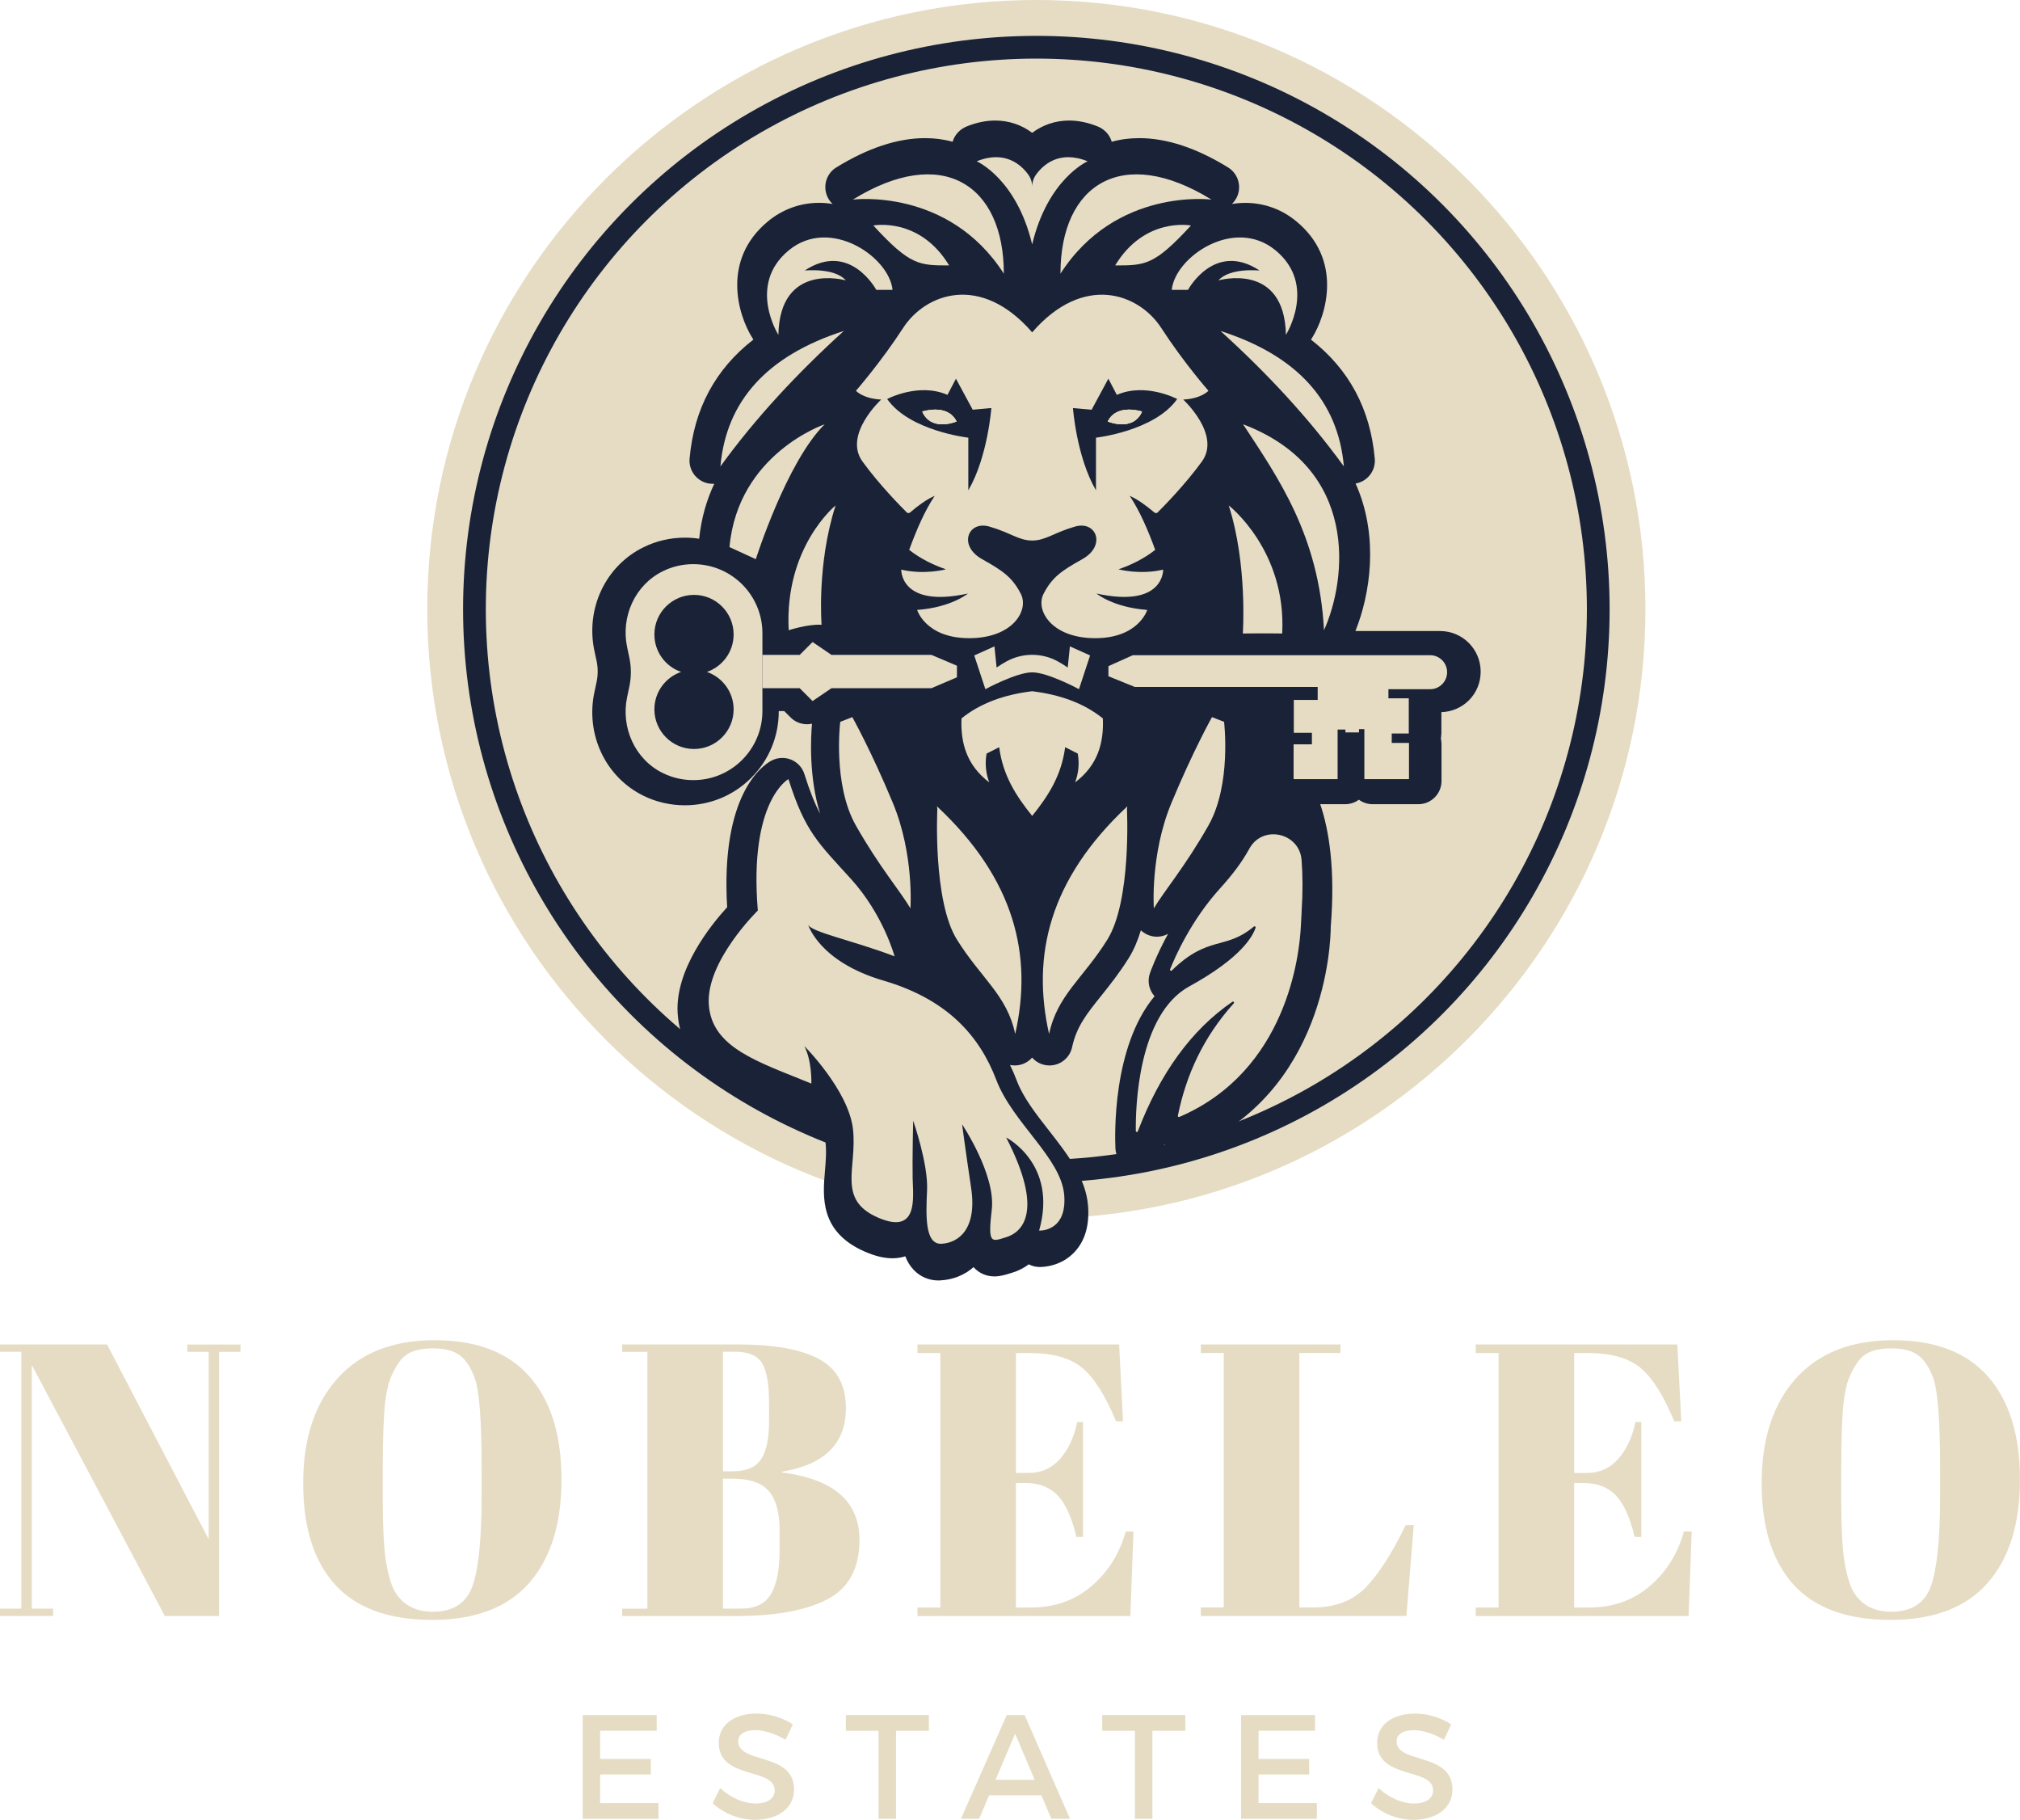 <?xml version="1.0" encoding="UTF-8"?>
<svg id="Layer_1" xmlns="http://www.w3.org/2000/svg" version="1.1" viewBox="0 0 483.37 435.37">
  <!-- Generator: Adobe Illustrator 29.0.1, SVG Export Plug-In . SVG Version: 2.1.0 Build 192)  -->
  <defs>
    <style>
      .st0 {
        fill: #1a2238;
      }

      .st1 {
        fill: #e5dcc3;
      }

      .st2 {
        fill: none;
        stroke: #1a2238;
        stroke-miterlimit: 10;
        stroke-width: 5.44px;
      }
    </style>
  </defs>
  <g>
    <path class="st1" d="M52.43,323.41v63.2h-12.99l-31.83-60.04v58.28h5.1v1.76H0v-1.76h5.1v-61.44H0v-1.76h25.61l24.32,46.59v-44.82h-5.1v-1.76h12.71v1.76h-5.1Z"/>
    <path class="st1" d="M103.37,387.54c-10.33,0-18.05-2.8-23.16-8.4-5.1-5.6-7.66-13.7-7.66-24.31s2.74-18.96,8.21-25.06c5.47-6.09,13.22-9.14,23.25-9.14s17.59,2.89,22.69,8.68c5.1,5.79,7.66,14,7.66,24.64s-2.58,18.9-7.75,24.78c-5.17,5.88-12.92,8.82-23.25,8.82ZM115.25,357.94v-6.87c0-11.32-.56-18.47-1.67-21.44-1.24-3.4-3-5.51-5.29-6.31-1.3-.49-2.88-.74-4.73-.74s-3.45.25-4.78.74c-1.33.5-2.43,1.36-3.29,2.6-.87,1.24-1.56,2.54-2.09,3.9-.53,1.36-.94,3.28-1.25,5.75-.37,3.59-.56,8.88-.56,15.87v6.68c0,7.55.29,12.92.88,16.1.59,3.19,1.31,5.46,2.18,6.82,1.92,3.03,4.89,4.55,8.91,4.55,4.89,0,8.06-2.06,9.51-6.17,1.45-4.11,2.18-11.28,2.18-21.48Z"/>
    <path class="st1" d="M148.87,321.65h27.75c8.6,0,15.05,1.16,19.35,3.48,4.3,2.32,6.45,6.23,6.45,11.74,0,8.48-5.1,13.55-15.31,15.22v.19c12.37,1.55,18.56,6.93,18.56,16.15,0,6.74-2.54,11.46-7.61,14.15-5.07,2.69-12.38,4.04-21.9,4.04h-27.28v-1.76h6.03v-61.44h-6.03v-1.76ZM173,323.41v28.58h2.41c3.22,0,5.46-.97,6.73-2.92,1.27-1.95,1.9-4.93,1.9-8.96v-4.36c0-4.58-.56-7.78-1.67-9.61-1.11-1.82-3.25-2.74-6.4-2.74h-2.97ZM173,353.76v31.09h4.36c3.4,0,5.78-1.17,7.15-3.53,1.36-2.35,2.04-5.81,2.04-10.39v-4.92c0-4.08-.83-7.15-2.5-9.19-1.67-2.04-4.64-3.06-8.91-3.06h-2.13Z"/>
    <path class="st1" d="M219.54,321.65h48.26l.93,18.38h-1.67c-2.6-6.25-5.32-10.53-8.17-12.85-2.85-2.32-7.02-3.48-12.53-3.48h-3.25v28.68h3.16c2.91,0,5.35-1.1,7.33-3.29,1.98-2.2,3.37-5.15,4.18-8.86h1.39v27.47h-1.58c-1.11-4.64-2.62-7.95-4.5-9.93-1.89-1.98-4.47-2.97-7.75-2.97h-2.23v29.79h3.53c5.69,0,10.53-1.7,14.52-5.1,3.99-3.4,6.73-7.76,8.21-13.09h1.86l-.74,20.23h-50.95v-2.04h5.48v-60.88h-5.48v-2.04Z"/>
    <path class="st1" d="M287.35,321.65h33.41v2.04h-9.84v60.88h3.34c5.26,0,9.45-1.61,12.58-4.83,3.12-3.22,6.29-8.17,9.51-14.85h1.95l-1.76,21.72h-49.19v-2.04h5.48v-60.88h-5.48v-2.04Z"/>
    <path class="st1" d="M353.12,321.65h48.26l.93,18.38h-1.67c-2.6-6.25-5.32-10.53-8.17-12.85-2.85-2.32-7.02-3.48-12.53-3.48h-3.25v28.68h3.16c2.91,0,5.35-1.1,7.33-3.29,1.98-2.2,3.37-5.15,4.18-8.86h1.39v27.47h-1.58c-1.11-4.64-2.62-7.95-4.5-9.93-1.89-1.98-4.47-2.97-7.75-2.97h-2.23v29.79h3.53c5.69,0,10.53-1.7,14.52-5.1,3.99-3.4,6.73-7.76,8.21-13.09h1.86l-.74,20.23h-50.95v-2.04h5.48v-60.88h-5.48v-2.04Z"/>
    <path class="st1" d="M452.37,387.54c-10.33,0-18.05-2.8-23.16-8.4-5.1-5.6-7.66-13.7-7.66-24.31s2.74-18.96,8.21-25.06c5.47-6.09,13.22-9.14,23.25-9.14s17.59,2.89,22.69,8.68c5.1,5.79,7.66,14,7.66,24.64s-2.58,18.9-7.75,24.78c-5.17,5.88-12.92,8.82-23.25,8.82ZM464.25,357.94v-6.87c0-11.32-.56-18.47-1.67-21.44-1.24-3.4-3-5.51-5.29-6.31-1.3-.49-2.88-.74-4.73-.74s-3.45.25-4.78.74c-1.33.5-2.43,1.36-3.29,2.6-.87,1.24-1.56,2.54-2.09,3.9-.53,1.36-.94,3.28-1.25,5.75-.37,3.59-.56,8.88-.56,15.87v6.68c0,7.55.29,12.92.88,16.1.59,3.19,1.31,5.46,2.18,6.82,1.92,3.03,4.89,4.55,8.91,4.55,4.89,0,8.06-2.06,9.51-6.17,1.45-4.11,2.18-11.28,2.18-21.48Z"/>
  </g>
  <g>
    <path class="st1" d="M157.14,410.32v3.76h-13.53v6.73h12.12v3.72h-12.12v6.84h13.96v3.76h-18.14v-24.8h17.71Z"/>
    <path class="st1" d="M180.69,413.93c-2.44,0-4.04.96-4.04,2.66,0,5.49,13.39,2.55,13.36,11.55,0,4.46-3.9,7.23-9.35,7.23-3.9,0-7.58-1.59-10.13-3.97l1.81-3.61c2.55,2.37,5.74,3.68,8.4,3.68,2.91,0,4.64-1.17,4.64-3.12,0-5.6-13.39-2.48-13.39-11.41,0-4.25,3.65-6.98,9.04-6.98,3.22,0,6.38,1.06,8.68,2.59l-1.74,3.68c-2.69-1.63-5.39-2.3-7.26-2.3Z"/>
    <path class="st1" d="M222.28,410.32v3.76h-7.87v21.05h-4.18v-21.05h-7.83v-3.76h19.88Z"/>
    <path class="st1" d="M249.19,429.52h-12.51l-2.37,5.6h-4.36l10.95-24.8h4.29l10.84,24.8h-4.46l-2.37-5.6ZM247.59,425.8l-4.68-11.02-4.68,11.02h9.35Z"/>
    <path class="st1" d="M283.63,410.32v3.76h-7.87v21.05h-4.18v-21.05h-7.83v-3.76h19.88Z"/>
    <path class="st1" d="M314.69,410.32v3.76h-13.53v6.73h12.12v3.72h-12.12v6.84h13.96v3.76h-18.14v-24.8h17.71Z"/>
    <path class="st1" d="M338.24,413.93c-2.44,0-4.04.96-4.04,2.66,0,5.49,13.39,2.55,13.36,11.55,0,4.46-3.9,7.23-9.35,7.23-3.9,0-7.58-1.59-10.13-3.97l1.81-3.61c2.55,2.37,5.74,3.68,8.4,3.68,2.91,0,4.64-1.17,4.64-3.12,0-5.6-13.39-2.48-13.39-11.41,0-4.25,3.65-6.98,9.04-6.98,3.22,0,6.38,1.06,8.68,2.59l-1.74,3.68c-2.69-1.63-5.39-2.3-7.26-2.3Z"/>
  </g>
  <path class="st1" d="M247.99,291.51c-80.37,0-145.75-65.39-145.75-145.76S167.62,0,247.99,0s145.75,65.39,145.75,145.76-65.39,145.76-145.75,145.76Z"/>
  <circle class="st2" cx="247.99" cy="145.76" r="134.46"/>
  <path class="st0" d="M344.88,175.66c0,.36-.03.7-.09,1.04.09.41.15.84.15,1.28v8.88c0,3.05-2.48,5.54-5.54,5.54h-10.95c-1.23,0-2.36-.4-3.28-1.08-.92.67-2.05,1.08-3.28,1.08h-5.97c2.06,6.04,3.64,15.38,2.52,29.27-.02,3.84-1.1,39.71-33.69,53.33-.69.29-1.42.44-2.14.44-1.26,0-2.5-.43-3.5-1.25-.17-.13-.32-.28-.47-.44-.35.85-.68,1.72-1,2.61-.81,2.2-2.91,3.62-5.2,3.62-.28,0-.56-.02-.85-.06-2.6-.4-4.56-2.58-4.68-5.21-.13-2.8-.8-24.22,9.36-36.37-1.31-1.47-1.78-3.58-1.1-5.51.09-.28,1.49-4.22,4.34-9.43-.81.45-1.73.7-2.68.7-.43,0-.85-.05-1.27-.15-.98-.23-1.86-.72-2.56-1.38-.74,2.44-1.69,4.69-2.87,6.59-2.29,3.66-4.6,6.55-6.64,9.1-3.43,4.28-5.9,7.37-6.94,12.25-.54,2.55-2.78,4.37-5.38,4.39h-.04c-1.64,0-3.13-.71-4.15-1.88-1.02,1.16-2.52,1.88-4.15,1.88h-.04c-.37,0-.74-.04-1.1-.12.6,1.24,1.16,2.53,1.66,3.86,1.51,3.98,4.64,7.98,7.67,11.85,4.34,5.55,8.82,11.3,9.34,17.97.36,4.65-.71,8.36-3.2,11.04-3.1,3.35-7.18,3.62-8.35,3.62-.29,0-.46-.02-.46-.02-.76-.06-1.5-.27-2.18-.62-1.16.88-2.49,1.56-3.96,2l-.49.15c-1.17.36-2.39.74-3.76.74-1.95,0-3.71-.78-4.96-2.18,0-.02-.02-.03-.03-.04-2.18,1.91-4.94,3.02-7.96,3.17-.15,0-.3.02-.45.02-2.26,0-4.36-.89-5.9-2.51-.9-.94-1.56-2.03-2.03-3.27-.89.28-1.91.47-3.08.47-2.01,0-4.2-.53-6.7-1.63-10.7-4.71-9.98-13.1-9.45-19.22.19-2.28.4-4.63.13-6.91-.25-2.07-1.22-4.41-2.5-6.68-.7.31-1.45.46-2.2.46-.71,0-1.42-.13-2.1-.41-1.23-.5-2.44-.98-3.63-1.46-12.38-4.94-24.07-9.6-24.94-22.68-.7-10.44,7.86-21.11,11.84-25.46-1.6-27.01,8.48-33.92,10.57-35.05.82-.44,1.73-.66,2.64-.66.7,0,1.4.13,2.07.4,1.53.62,2.71,1.88,3.2,3.46,1.31,4.14,2.48,7.06,3.77,9.49-2.76-8.88-2.22-18.47-1.95-21.54-.4.09-.79.13-1.19.13-1.43,0-2.85-.55-3.92-1.62l-1.53-1.53h-1.31v.06c0,6-2.34,11.66-6.59,15.91-4.24,4.24-9.89,6.57-15.89,6.57-3.46,0-6.89-.79-9.91-2.29-9.04-4.43-13.88-14.62-11.73-24.76l.55-2.57c.32-1.56.32-3.22,0-4.79l-.55-2.55c-2.14-10.15,2.69-20.34,11.76-24.78,3-1.5,6.43-2.29,9.89-2.29,1.16,0,2.3.09,3.42.26.52-5.03,1.84-9.4,3.62-13.16-.13,0-.26.02-.39.02-.65,0-1.31-.11-1.94-.35-2.33-.88-3.8-3.2-3.58-5.68,1.04-11.88,6.16-21.41,15.27-28.48-.07-.1-.14-.21-.21-.32-3.58-5.66-7.41-18.78,3.68-27.95,3.5-2.9,7.75-4.44,12.25-4.44,1.08,0,2.15.09,3.22.27-.63-.59-1.12-1.34-1.42-2.2-.85-2.45.09-5.17,2.3-6.53,7.54-4.65,14.69-7.02,21.26-7.02,2.33,0,4.53.29,6.59.87.47-1.64,1.71-2.99,3.35-3.66,2.32-.94,4.62-1.42,6.84-1.42,3.26,0,6.29,1.02,8.85,2.94,2.56-1.92,5.59-2.94,8.85-2.94,2.22,0,4.52.48,6.84,1.42,1.64.66,2.88,2.02,3.35,3.66,2.05-.58,4.26-.87,6.59-.87,6.57,0,13.72,2.37,21.26,7.02,2.22,1.37,3.18,4.11,2.31,6.57-.3.84-.78,1.57-1.4,2.16,1.06-.17,2.13-.26,3.19-.26,4.51,0,8.75,1.53,12.25,4.44,11.08,9.17,7.25,22.29,3.68,27.95-.07.11-.14.21-.21.32,9.1,7.07,14.22,16.6,15.27,28.48.22,2.48-1.24,4.8-3.58,5.68-.33.13-.67.21-1.01.27.16.34.31.69.45,1.04,4.97,12.03,3.12,25.25-.49,34.25h20.26c5.36,0,9.71,4.35,9.71,9.71s-4.19,9.53-9.4,9.7v5.31Z"/>
  <g>
    <g>
      <path class="st1" d="M228.89,100.83s-6.02,2.58-8.2-2.36c0,0,6.03-2.03,8.2,2.36Z"/>
      <path class="st1" d="M289.17,93.49s-5.98-6.82-11.29-15.03c-5.31-8.2-18.53-13.19-30.89,1.05-12.35-14.24-25.57-9.26-30.88-1.05-5.32,8.2-11.29,15.03-11.29,15.03,0,0,1.7,1.9,6.04,2.1,0,0-9.13,8.4-4.47,14.83,3.98,5.5,9.17,10.76,10.59,12.17.21.21.55.22.78.02,1.94-1.65,3.9-3.1,5.9-3.98-2.42,3.65-4.35,8.14-6.1,12.92,2.64,2.09,5.83,3.66,8.8,4.65,0,0-5.12,1.39-10.7.08,0,0-.32,9.27,15.96,5.72,0,0-4.02,3.33-12.16,3.92,0,0,2.03,6.76,12.47,6.76s14.37-6.69,12.33-10.63c-2.03-3.93-4.25-5.47-9.25-8.27-5.81-3.25-3.35-9.26,1.7-7.81,5.05,1.44,7.05,3.35,10.28,3.35s5.23-1.91,10.29-3.35c5.05-1.45,7.51,4.56,1.7,7.81-5,2.79-7.22,4.33-9.26,8.27-2.03,3.94,1.91,10.63,12.34,10.63s12.46-6.76,12.46-6.76c-8.13-.59-12.15-3.92-12.15-3.92,16.27,3.55,15.96-5.72,15.96-5.72-5.57,1.31-10.7-.08-10.7-.08,2.96-.99,6.16-2.56,8.8-4.65-1.75-4.78-3.68-9.27-6.1-12.92,2,.89,3.95,2.34,5.9,3.98.23.2.56.19.78-.02,1.42-1.41,6.6-6.67,10.59-12.17,4.66-6.43-4.47-14.83-4.47-14.83,4.33-.2,6.04-2.1,6.04-2.1ZM231.71,117.31v-12.6s-14.04-1.58-19.42-9.25c0,0,7.55-4.01,14.43-.99l2.03-3.87,4.01,7.42,4.46-.4s-.85,11.69-5.51,19.69ZM262.26,104.71v12.6c-4.66-8-5.51-19.69-5.51-19.69l4.47.4,4-7.42,2.03,3.87c6.9-3.02,14.44.99,14.44.99-5.38,7.67-19.43,9.25-19.43,9.25ZM265.08,100.83s6.02,2.58,8.2-2.36c0,0-6.04-2.03-8.2,2.36Z"/>
      <path class="st1" d="M228.89,100.83s-6.02,2.58-8.2-2.36c0,0,6.03-2.03,8.2,2.36Z"/>
      <path class="st1" d="M228.89,100.83s-6.02,2.58-8.2-2.36c0,0,6.03-2.03,8.2,2.36Z"/>
      <path class="st1" d="M273.28,98.47c-2.18,4.94-8.2,2.36-8.2,2.36,2.16-4.39,8.2-2.36,8.2-2.36Z"/>
      <path class="st1" d="M273.28,98.47c-2.18,4.94-8.2,2.36-8.2,2.36,2.16-4.39,8.2-2.36,8.2-2.36Z"/>
      <path class="st1" d="M260.85,156.81l-2.66,8.07s-7.45-4.03-11.2-4.03-11.2,4.03-11.2,4.03l-2.66-8.07,4.83-2.17.52,5.06c.82-.57,1.6-1.05,2.34-1.45,3.84-2.12,8.51-2.12,12.34,0,.74.41,1.52.89,2.34,1.45l.52-5.06,4.83,2.17Z"/>
      <path class="st1" d="M165.9,134.97c-2.6,0-5.08.59-7.27,1.68-6.71,3.29-10.1,10.9-8.56,18.2l.53,2.5c.48,2.27.48,4.62,0,6.9l-.53,2.51c-1.54,7.29,1.85,14.92,8.56,18.2,2.19,1.08,4.66,1.68,7.27,1.68,4.57,0,8.7-1.84,11.69-4.84,2.99-2.99,4.85-7.13,4.85-11.7v-18.6c0-9.14-7.41-16.53-16.54-16.53ZM175.55,169.71c0,5.23-4.24,9.48-9.48,9.48s-9.48-4.25-9.48-9.48c0-4.16,2.67-7.67,6.39-8.96-3.72-1.27-6.39-4.81-6.39-8.95,0-5.23,4.24-9.48,9.48-9.48s9.48,4.24,9.48,9.48c0,4.15-2.68,7.68-6.39,8.95,3.71,1.29,6.39,4.81,6.39,8.96Z"/>
      <polygon class="st1" points="182.43 164.64 191.36 164.64 194.44 167.72 198.97 164.64 222.89 164.64 228.99 162.04 228.99 159.27 222.89 156.68 198.97 156.68 194.44 153.6 191.36 156.68 182.43 156.68 182.43 164.64"/>
      <path class="st1" d="M265.24,159.37l5.84-2.62h71.13c2.25,0,4.07,1.82,4.07,4.07h0c0,2.25-1.82,4.07-4.07,4.07h-9.97v2.17h4.87v8.42h-4.08v2.26h4.13v8.66h-10.68v-11.96h-1.28v.79h-3.25v-.69h-1.87v11.86h-10.53v-8.32h4.38v-2.76h-4.33v-7.87h5.71v-3.1h-43.75l-6.32-2.56v-2.41Z"/>
      <path class="st1" d="M263.9,171.87c-4.57-3.68-10.32-5.69-16.91-6.5-6.6.8-12.34,2.81-16.91,6.5-.25,5.89,1.25,11.22,6.64,15.31-.85-2.27-1.05-4.57-.64-6.89l3.02-1.53c.86,6.68,3.97,11.59,7.89,16.44,3.93-4.86,7.03-9.77,7.89-16.44l3.02,1.53c.41,2.32.21,4.62-.64,6.89,5.4-4.08,6.9-9.41,6.64-15.31Z"/>
      <path class="st1" d="M204.09,47.75s22.84-2.95,36.12,17.72c0-21.36-14.76-30.91-36.12-17.72Z"/>
      <path class="st1" d="M247.91,41.79c-.61.84-.92,1.86-.92,2.89,0-1.04-.31-2.05-.92-2.89-1.63-2.27-5.52-5.97-12.35-3.2,0,0,9.51,4.13,13.27,19.88,3.76-15.75,13.27-19.88,13.27-19.88-6.83-2.77-10.72.93-12.35,3.2Z"/>
      <path class="st1" d="M208.98,53.95s11.05-2.16,18.14,9.55c-7.19,0-9.35,0-18.14-9.55Z"/>
      <path class="st1" d="M186.27,80.13s-7.55-11.95,2.46-20.23c9.88-8.17,24.07,1.57,24.85,9.45h-3.89s-6.3-11.76-17.13-4.63c0,0,7.14-.74,9.84,2.36,0,0-15.8-4.58-16.14,13.04Z"/>
      <path class="st1" d="M201.92,79.18c-18.39,5.91-28.15,16.77-29.53,32.41,8.43-11.63,18.43-22.34,29.53-32.41Z"/>
      <path class="st1" d="M197.33,101.51s-20.74,7.01-22.77,29.38l6.3,2.89s7.36-23.24,16.47-32.27Z"/>
      <path class="st1" d="M199.95,120.92s-12.27,9.91-11.22,29.86c0,0,4.53-1.51,7.87-1.31,0,0-1.18-14.5,3.35-28.54Z"/>
      <path class="st1" d="M289.88,47.75s-22.84-2.95-36.12,17.72c0-21.36,14.76-30.91,36.12-17.72Z"/>
      <path class="st1" d="M284.99,53.95s-11.05-2.16-18.14,9.55c7.19,0,9.35,0,18.14-9.55Z"/>
      <path class="st1" d="M307.7,80.13s7.55-11.95-2.46-20.23c-9.88-8.17-24.07,1.57-24.85,9.45h3.89s6.3-11.76,17.13-4.63c0,0-7.14-.74-9.84,2.36,0,0,15.8-4.58,16.14,13.04Z"/>
      <path class="st1" d="M292.05,79.18c18.39,5.91,28.15,16.77,29.53,32.41-8.43-11.63-18.43-22.34-29.53-32.41Z"/>
      <path class="st1" d="M297.46,101.51c8.29,12.65,18.18,26.56,19.36,49.27,5.51-12.21,8.47-38.72-19.36-49.27Z"/>
      <path class="st1" d="M294.02,120.92s13.85,10.7,12.8,30.64c0,0-4.56-.08-9.42,0,0,0,1.15-16.6-3.38-30.64Z"/>
      <path class="st1" d="M203.95,171.57l-2.89,1.12s-1.84,14.96,3.74,24.8,10.56,15.62,13.06,19.82c0,0,.92-12.86-4.2-25.2-5.12-12.34-9.71-20.55-9.71-20.55Z"/>
      <path class="st1" d="M224.3,193.56s-1.12,21.92,4.69,31.24c5.81,9.32,11.98,13.26,13.94,22.57,4.23-18.71-.02-36.97-18.72-54.46l.09.66Z"/>
      <path class="st1" d="M290.02,171.57l2.89,1.12s1.84,14.96-3.74,24.8c-5.58,9.84-10.56,15.62-13.06,19.82,0,0-.92-12.86,4.2-25.2s9.71-20.55,9.71-20.55Z"/>
      <path class="st1" d="M269.67,193.56s1.12,21.92-4.69,31.24c-5.81,9.32-11.98,13.26-13.94,22.57-4.23-18.71.02-36.97,18.72-54.46l-.09.66Z"/>
    </g>
    <path class="st1" d="M188.67,186.39s-9.5,5.14-7.33,31.45c0,0-12.42,12.12-11.73,22.47.69,10.35,11.73,13.7,24.54,18.92,0,0,.2-5.32-1.68-8.97,0,0,10.54,10.54,11.63,19.81s-3.94,16.85,5.91,21.19c9.85,4.34,8.47-4.83,8.38-9.36s.12-13.8.12-13.8c0,0,3.63,10.35,3.33,16.65-.3,6.31-.49,13.01,3.45,12.81s8.57-3.35,7.1-13.3c-1.48-9.95-2.17-15.27-2.17-15.27,0,0,8.08,12.02,7.1,20.4s-.1,7.69,3.45,6.6,9.36-5.72,0-23.85c0,0,12.42,6.31,7.88,22.27,0,0,6.7.39,6.01-8.47-.69-8.87-12.32-17.25-16.26-27.59-3.94-10.35-11.53-19.22-27-23.75-15.47-4.53-18.03-13.4-18.03-13.4.73,1.82,10.23,3.64,20.69,7.59,0,0-2.66-9.95-10.45-18.53-7.78-8.57-10.94-11.23-14.94-23.86Z"/>
    <path class="st1" d="M311.46,218.16c.31-4.75.27-8.85,0-12.38-.49-6.58-9.31-8.54-12.49-2.76-1.71,3.11-3.87,6.05-7.08,9.59-6.88,7.6-10.71,16.31-11.9,19.31-.1.25.22.45.41.26,8.76-8.54,12.79-4.76,19.64-10.51.19-.16.48.02.41.26-.58,1.88-3.27,7.15-15.84,14.04-12.34,6.76-12.89,29.03-12.82,34.6,0,.28.38.34.48.08,5.28-13.75,12.73-24.21,22.62-30.98.25-.17.53.16.33.38-7.27,8.07-11.39,17.13-13.37,26.88-.04.2.17.37.36.29,25.77-11.08,28.73-38.78,29.07-45.57l.19-3.49Z"/>
  </g>
</svg>